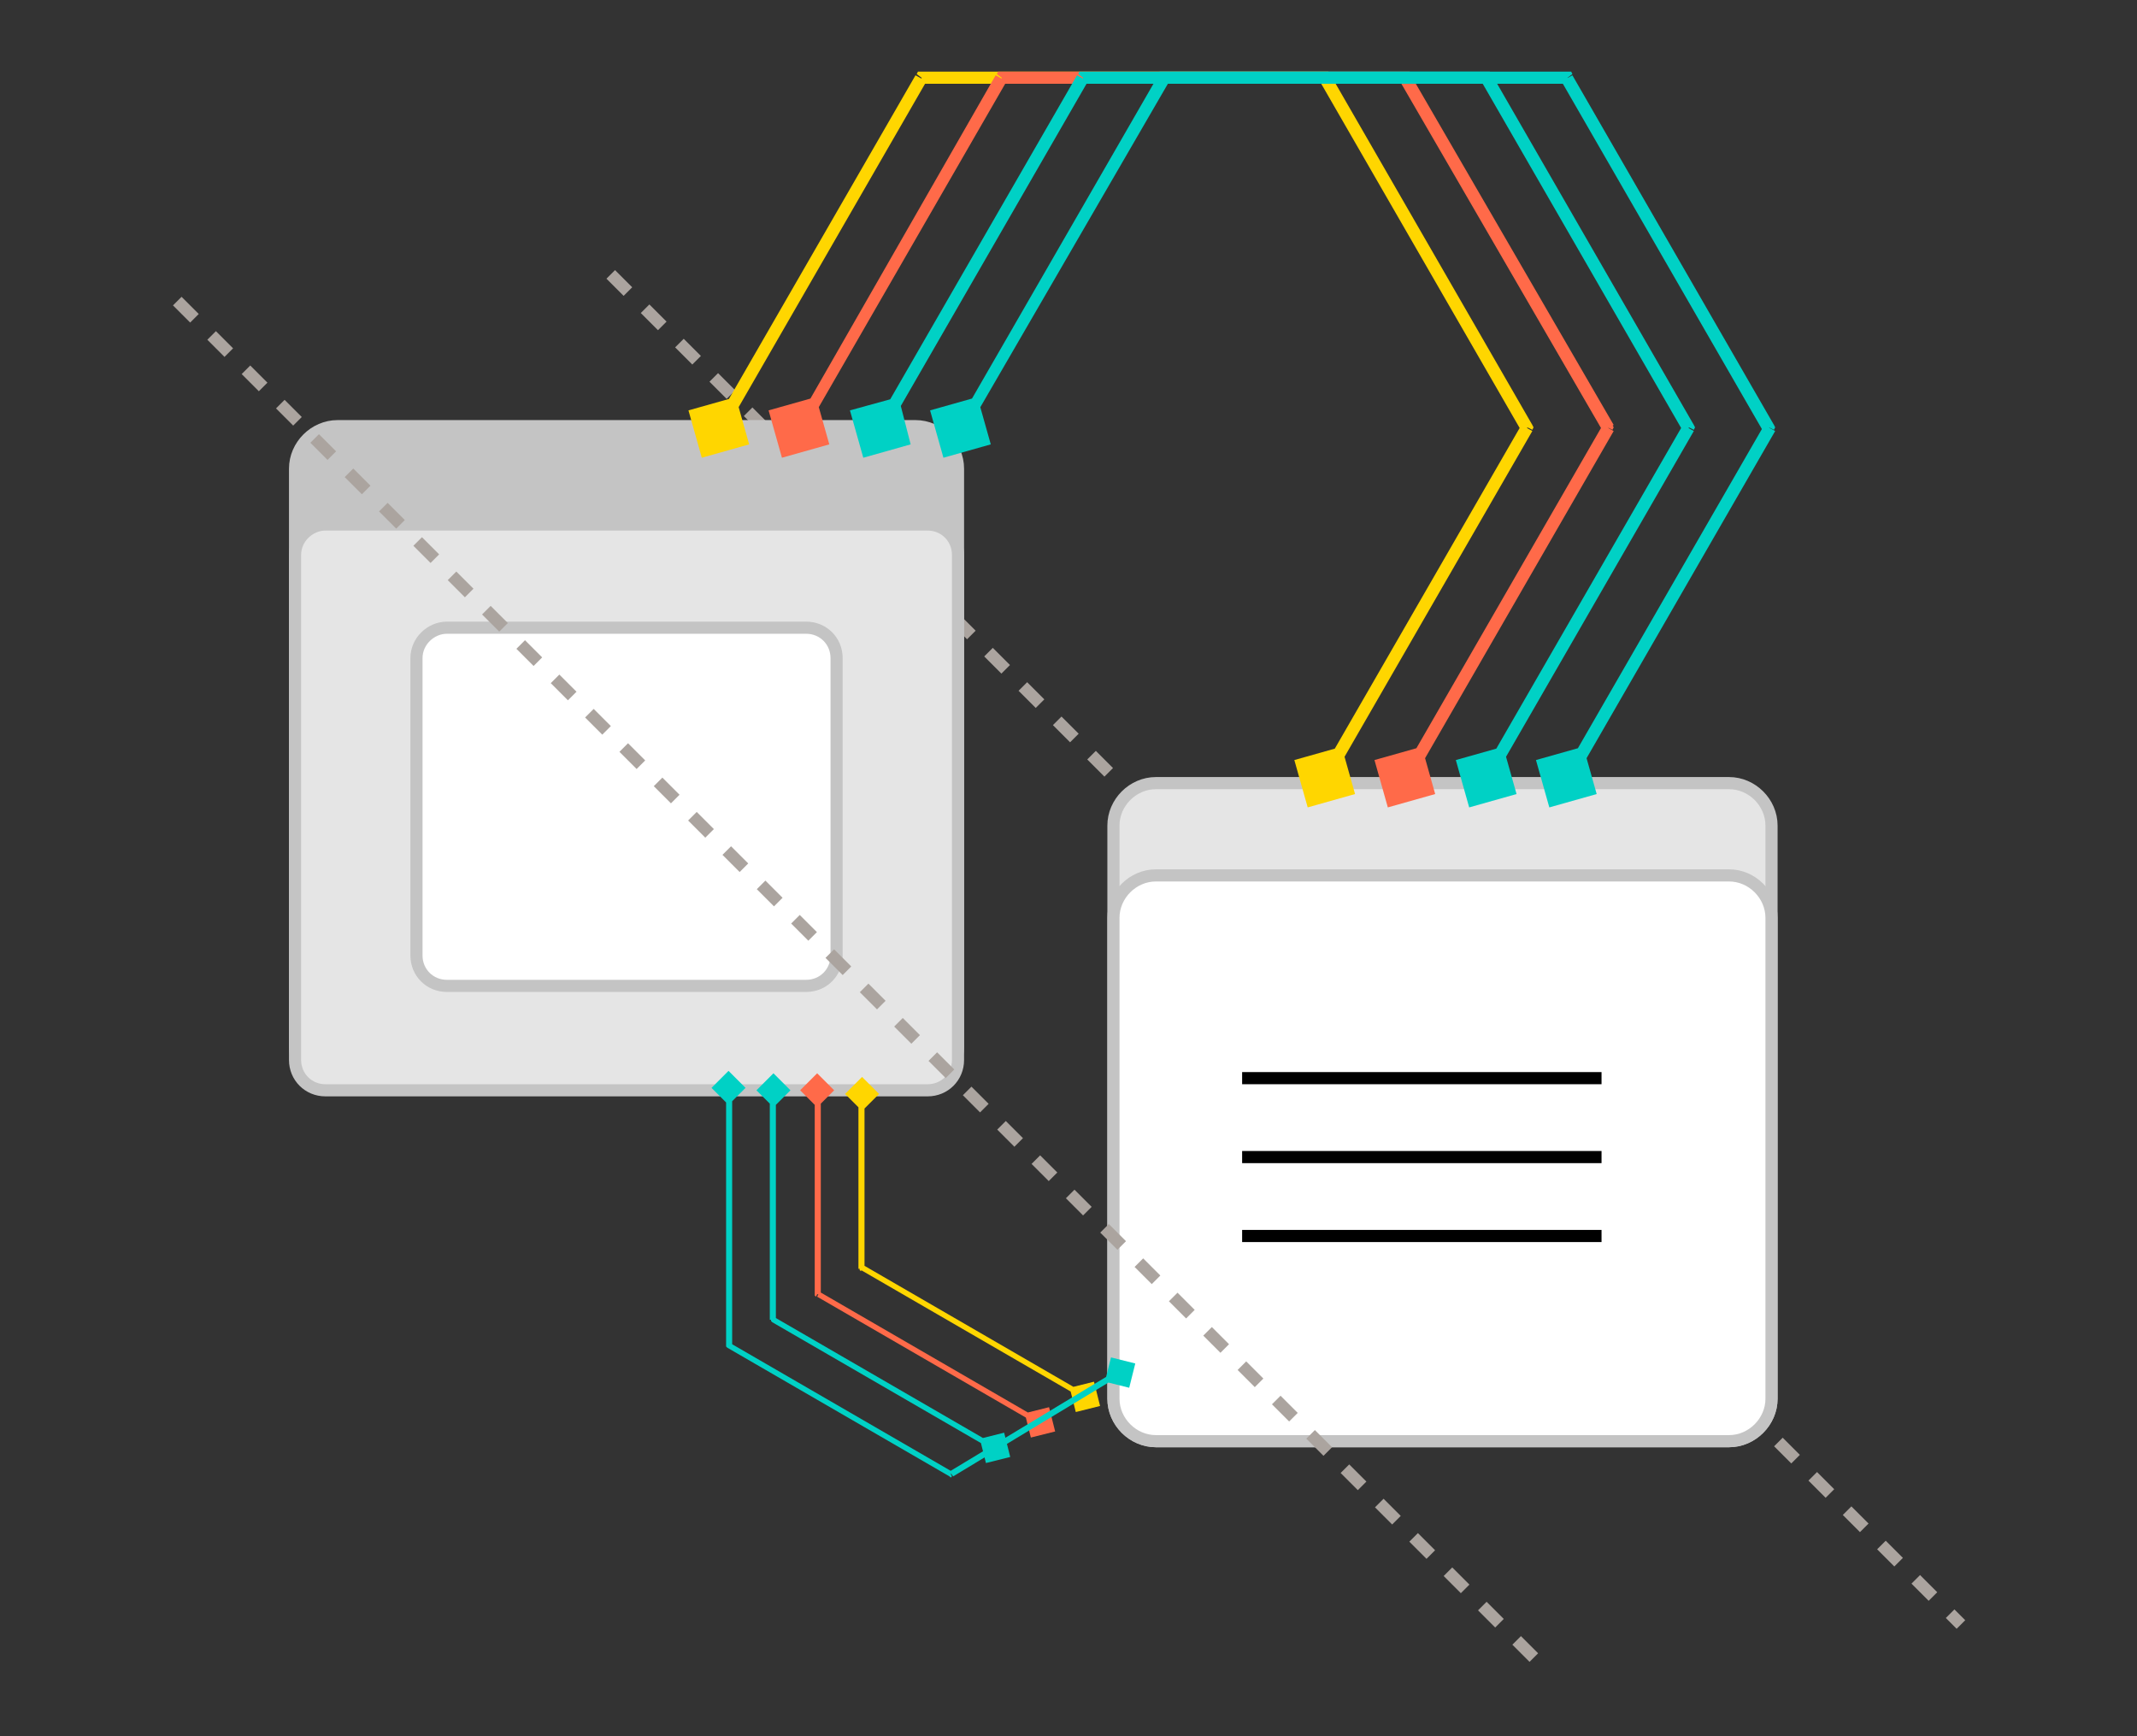 <?xml version="1.0" encoding="utf-8"?>
<!-- Generator: Adobe Illustrator 26.1.0, SVG Export Plug-In . SVG Version: 6.00 Build 0)  -->
<svg version="1.1" id="Layer_1" xmlns="http://www.w3.org/2000/svg" xmlns:xlink="http://www.w3.org/1999/xlink" x="0px" y="0px"
	 viewBox="0 0 176 143" style="enable-background:new 0 0 176 143;" xml:space="preserve">
<rect x="0" y="0" width="176" height="143" fill="#333333" stroke="none"/>
<line style="fill:none;stroke:#ABA49F;stroke-dasharray:2,2;" x1="50.3" y1="22.6" x2="161.5" y2="133.8"/>
<path style="fill:#C4C4C4;stroke:#C4C4C4;" d="M27.8,35.1h47.6c1.9,0,3.5,1.6,3.5,3.5v47.6c0,1.9-1.6,3.5-3.5,3.5H27.8
	c-1.9,0-3.5-1.6-3.5-3.5V38.6C24.3,36.7,25.9,35.1,27.8,35.1z"/>
<path style="fill:#E5E5E5;stroke:#C4C4C4;" d="M26.8,43.2h49.6c1.4,0,2.5,1.1,2.5,2.5v41.6c0,1.4-1.1,2.5-2.5,2.5H26.8
	c-1.4,0-2.5-1.1-2.5-2.5V45.7C24.3,44.3,25.5,43.2,26.8,43.2z"/>
<path style="fill:#FFFFFF;stroke:#C4C4C4;" d="M36.8,51.7h29.6c1.4,0,2.5,1.1,2.5,2.5v24.5c0,1.4-1.1,2.5-2.5,2.5H36.8
	c-1.4,0-2.5-1.1-2.5-2.5V54.2C34.3,52.8,35.5,51.7,36.8,51.7z"/>
<path style="fill:#E5E5E5;stroke:#C4C4C4;" d="M95.2,64.5h47.2c1.9,0,3.5,1.6,3.5,3.5v47.2c0,1.9-1.6,3.5-3.5,3.5H95.2
	c-1.9,0-3.5-1.6-3.5-3.5V68C91.7,66.1,93.3,64.5,95.2,64.5z"/>
<path style="fill:#FFFFFF;stroke:#C4C4C4;" d="M95.2,72.1h47.2c1.9,0,3.5,1.6,3.5,3.5v39.6c0,1.9-1.6,3.5-3.5,3.5H95.2
	c-1.9,0-3.5-1.6-3.5-3.5V75.6C91.7,73.7,93.3,72.1,95.2,72.1z"/>
<path style="fill:#FFD600;" d="M125.8,35.2l0.4,0.2l0.1-0.2l-0.1-0.2L125.8,35.2z M107.7,66.5l3.9-1.1l-1.1-3.9l-3.9,1.1L107.7,66.5
	z M57.8,37.7l3.9-1.1l-1.1-3.9l-3.9,1.1L57.8,37.7z M75.9,6.4V5.9h-0.3l-0.1,0.2L75.9,6.4z M109.1,6.4l0.4-0.3l-0.1-0.2h-0.3V6.4z
	 M125.3,35l-16.6,28.8l0.9,0.5l16.6-28.8L125.3,35z M59.7,35.5L76.3,6.7l-0.9-0.5L58.8,35L59.7,35.5z M75.9,6.9h33.3v-1l-33.3,0V6.9
	z M108.7,6.7l16.6,28.8l0.9-0.5L109.6,6.2L108.7,6.7z"/>
<path style="fill:#FF6A49;" d="M132.4,35.2l0.4,0.2l0.1-0.2l-0.1-0.2L132.4,35.2z M114.3,66.5l3.9-1.1l-1.1-3.9l-3.9,1.1L114.3,66.5
	z M64.4,37.7l3.9-1.1l-1.1-3.9l-3.9,1.1L64.4,37.7z M82.5,6.4V5.9h-0.3l-0.1,0.2L82.5,6.4z M115.8,6.4l0.4-0.3l-0.1-0.2h-0.3V6.4z
	 M132,35l-16.6,28.8l0.9,0.5l16.6-28.8L132,35z M66.3,35.5L82.9,6.7l-0.9-0.5L65.5,35L66.3,35.5z M82.5,6.9h33.3v-1l-33.3,0V6.9z
	 M115.3,6.7L132,35.5l0.9-0.5L116.2,6.2L115.3,6.7z"/>
<path style="fill:#00D1C5;" d="M139.1,35.2l0.4,0.2l0.1-0.2l-0.1-0.2L139.1,35.2z M121,66.5l3.9-1.1l-1.1-3.9l-3.9,1.1L121,66.5z
	 M71.1,37.7l3.9-1.1L74,32.7L70,33.8L71.1,37.7z M89.2,6.4V5.9h-0.3l-0.1,0.2L89.2,6.4z M122.4,6.4l0.4-0.3l-0.1-0.2h-0.3V6.4z
	 M138.6,35L122,63.8l0.9,0.5l16.6-28.8L138.6,35z M73,35.5L89.6,6.7l-0.9-0.5L72.1,35L73,35.5z M89.2,6.9h33.3v-1l-33.3,0V6.9z
	 M122,6.7l16.6,28.8l0.9-0.5L122.9,6.2L122,6.7z"/>
<path style="fill:#00D1C5;" d="M145.7,35.2l0.4,0.2l0.1-0.2l-0.1-0.2L145.7,35.2z M127.6,66.5l3.9-1.1l-1.1-3.9l-3.9,1.1L127.6,66.5
	z M77.7,37.7l3.9-1.1l-1.1-3.9l-3.9,1.1L77.7,37.7z M95.8,6.4V5.9h-0.3l-0.1,0.2L95.8,6.4z M129.1,6.4l0.4-0.3l-0.1-0.2h-0.3V6.4z
	 M145.3,35l-16.6,28.8l0.9,0.5l16.6-28.8L145.3,35z M79.6,35.5L96.3,6.7l-0.9-0.5L78.8,35L79.6,35.5z M95.8,6.9h33.3v-1l-33.3,0V6.9
	z M128.6,6.7l16.6,28.8l0.9-0.5L129.5,6.2L128.6,6.7z"/>
<path style="fill:#FFD600;" d="M71,104.5h-0.2v0.1l0.1,0.1L71,104.5z M71,88.7l-1.4,1.4l1.4,1.4l1.4-1.4L71,88.7z M90.6,115.8
	l-0.5-2l-2,0.5l0.5,2L90.6,115.8z M71.2,104.5V90.1h-0.5v14.4H71.2z M89.4,114.8l-18.3-10.6l-0.2,0.4l18.3,10.6L89.4,114.8z"/>
<path style="fill:#FF6A49;" d="M67.3,106.6h-0.2v0.1l0.1,0.1L67.3,106.6z M67.3,88.4l-1.4,1.4l1.4,1.4l1.4-1.4L67.3,88.4z
	 M86.9,117.9l-0.5-2l-2,0.5l0.5,2L86.9,117.9z M67.6,106.6V89.9h-0.5v16.7H67.6z M85.8,117l-18.3-10.6l-0.2,0.4l18.3,10.6L85.8,117z
	"/>
<path style="fill:#00D1C5;" d="M63.7,108.7h-0.2v0.1l0.1,0.1L63.7,108.7z M63.7,88.4l-1.4,1.4l1.4,1.4l1.4-1.4L63.7,88.4z M83.2,120
	l-0.5-2l-2,0.5l0.5,2L83.2,120z M63.9,108.7V89.9h-0.5v18.8H63.9z M82.1,119.1l-18.3-10.6l-0.2,0.4l18.3,10.6L82.1,119.1z"/>
<path style="fill:#00D1C5;" d="M60,110.8h-0.2v0.1l0.1,0.1L60,110.8z M60,88.2l-1.4,1.4l1.4,1.4l1.4-1.4L60,88.2z M93.5,112.3
	l-2-0.5l-0.5,2l2,0.5L93.5,112.3z M78.3,121.4l-0.1,0.2l0.1,0.1l0.1-0.1L78.3,121.4z M60.3,110.8V89.7h-0.5v21.1H60.3z M92.1,112.8
	l-13.9,8.4l0.3,0.4l13.9-8.4L92.1,112.8z M78.4,121.2l-18.3-10.6l-0.2,0.4l18.3,10.6L78.4,121.2z"/>
<line style="fill:none;stroke:#000000;" x1="102.3" y1="88.8" x2="131.9" y2="88.8"/>
<line style="fill:none;stroke:#000000;" x1="102.3" y1="95.3" x2="131.9" y2="95.3"/>
<line style="fill:none;stroke:#000000;" x1="102.3" y1="101.8" x2="131.9" y2="101.8"/>
<line style="fill:none;stroke:#ABA49F;stroke-dasharray:2,2;" x1="14.6" y1="24.8" x2="126.8" y2="137"/>
</svg>
